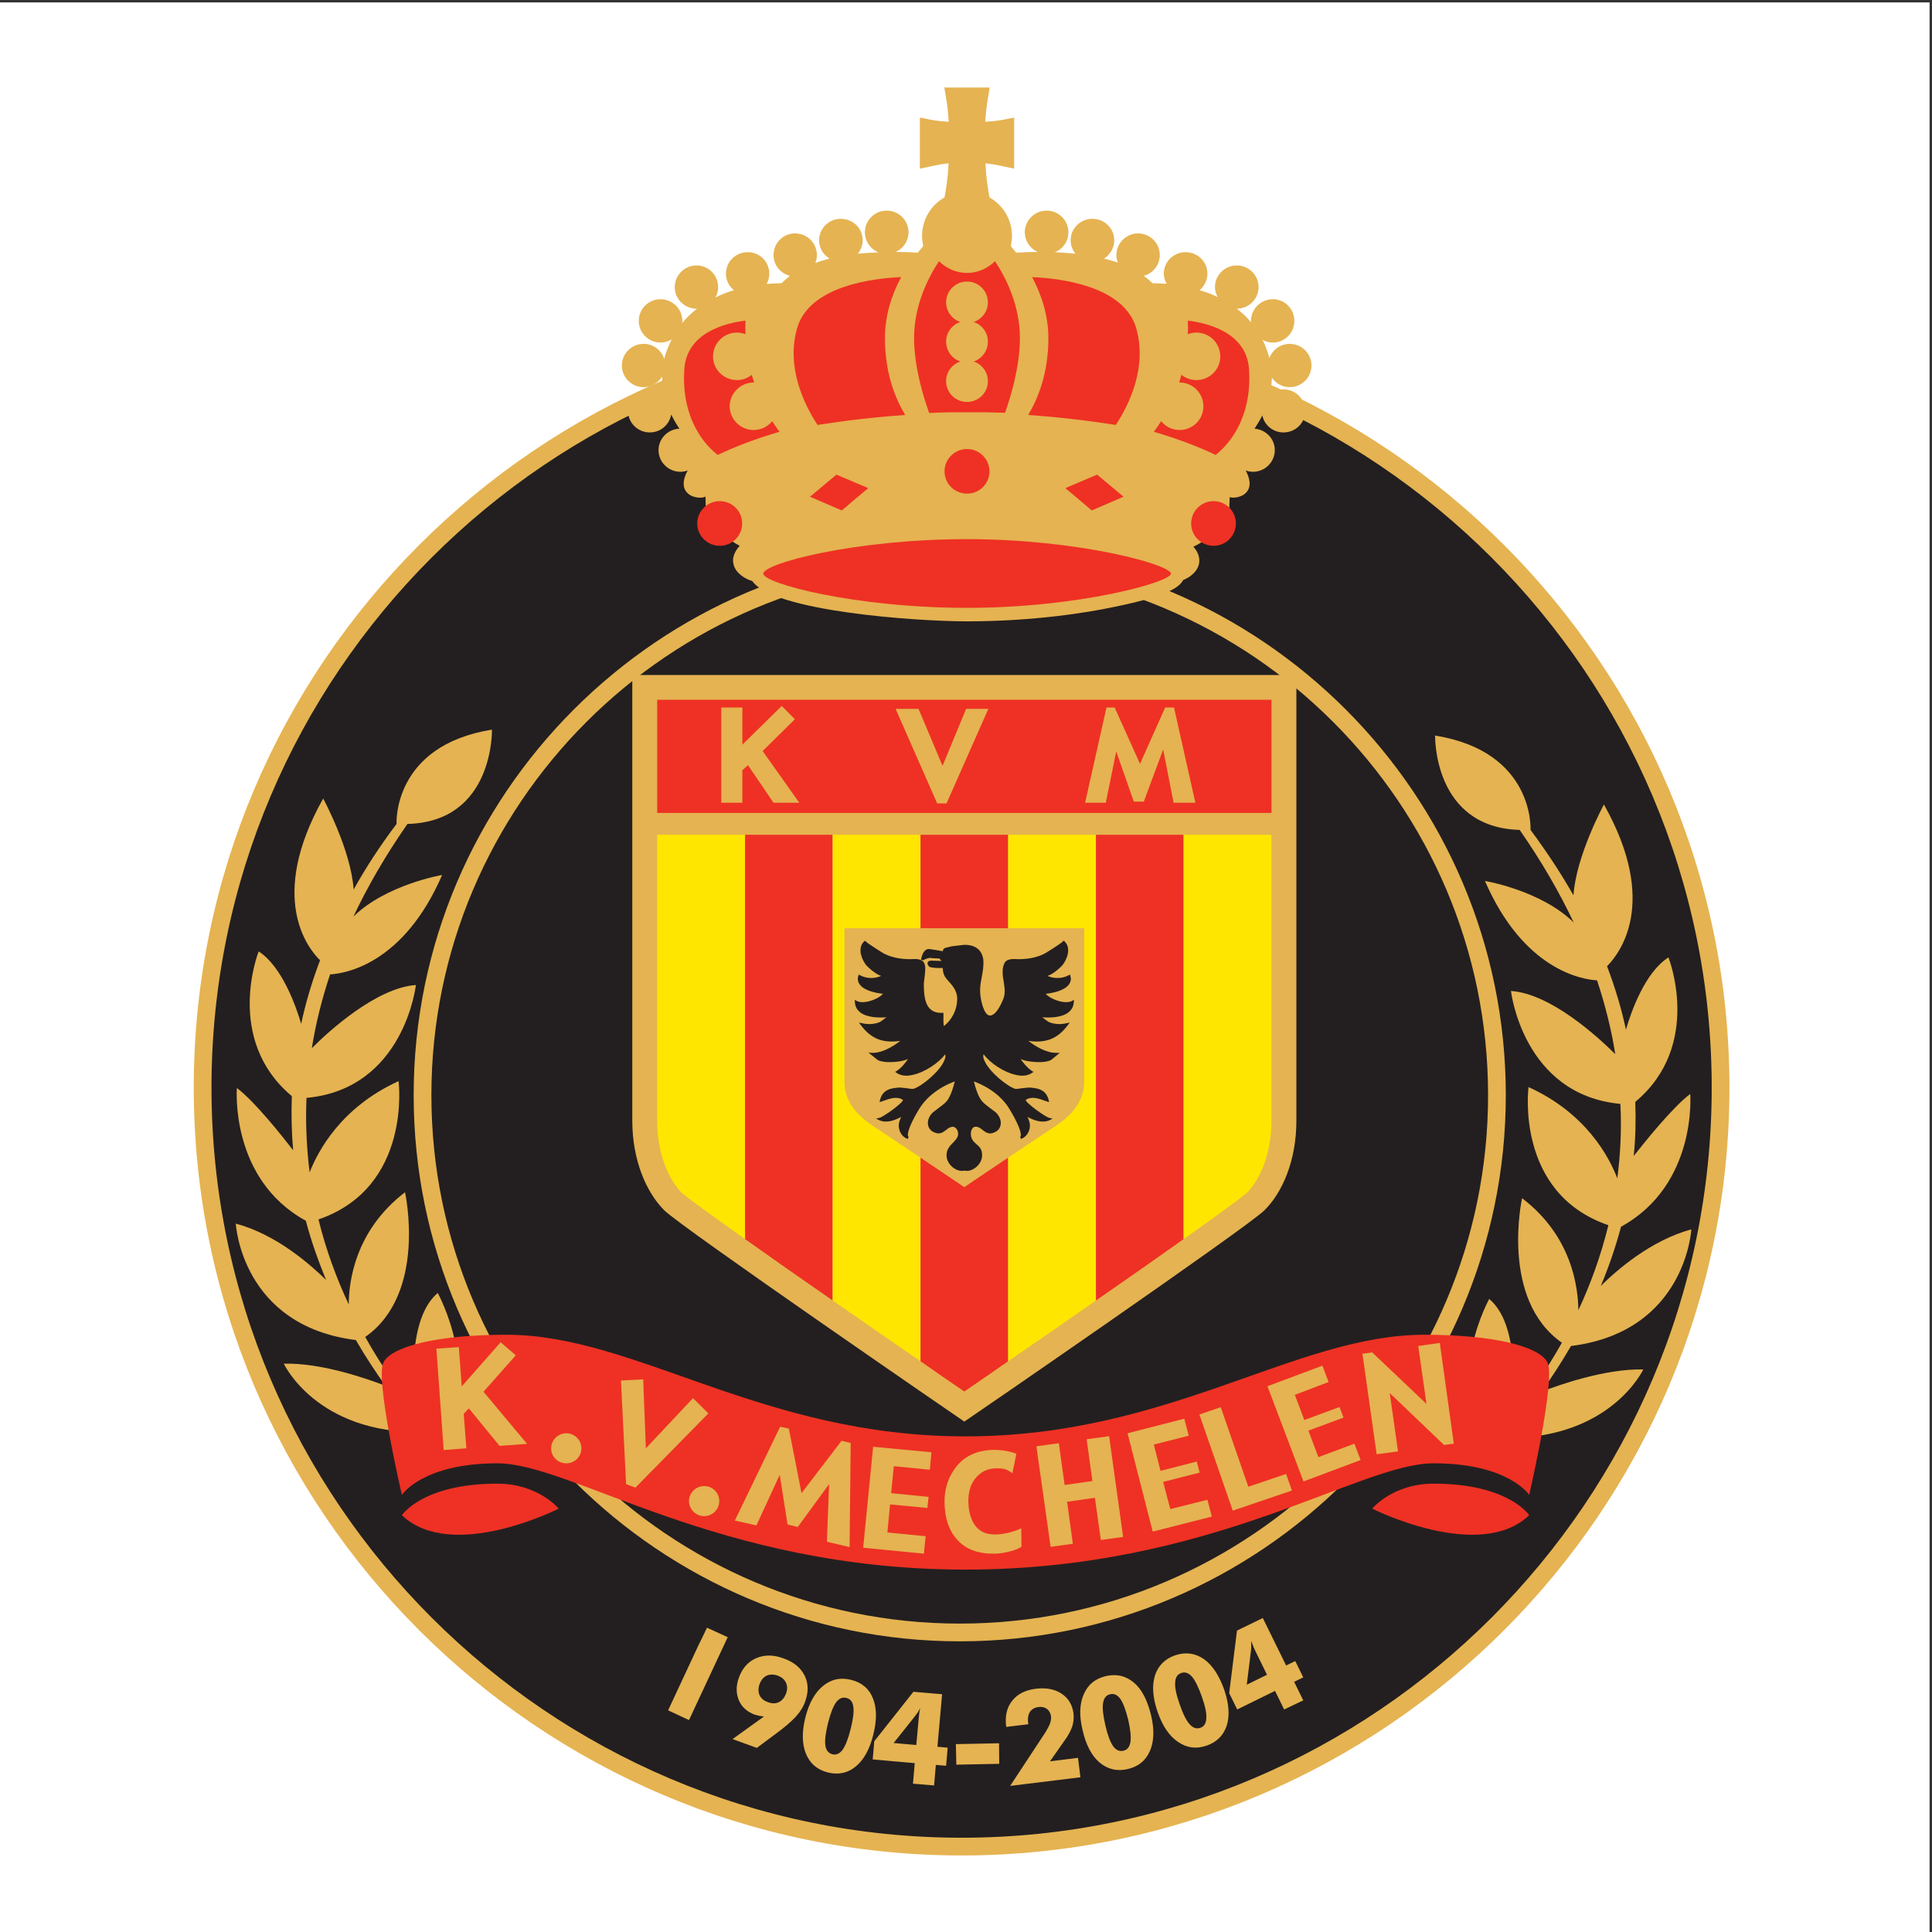 <?xml version="1.0" encoding="UTF-8"?>
<svg xmlns="http://www.w3.org/2000/svg" xmlns:xlink="http://www.w3.org/1999/xlink" width="193pt" height="193pt" viewBox="0 0 193 193" version="1.1">
<rect x="0" y="0" width="193" height="193" fill="#333333" stroke="none"/>
<g id="surface1">
<path style=" stroke:none;fill-rule:evenodd;fill:rgb(100%,100%,100%);fill-opacity:1;" d="M 0 0.242 L 192.758 0.242 L 192.758 193 L 0 193 L 0 0.242 "/>
<path style=" stroke:none;fill-rule:evenodd;fill:rgb(13.699%,12.199%,12.5%);fill-opacity:1;" d="M 96.379 33.355 C 138.277 33.355 172.445 67.301 172.445 108.926 C 172.445 150.551 138.277 184.496 96.379 184.496 C 54.477 184.496 20.309 150.551 20.309 108.926 C 20.309 67.301 54.477 33.355 96.379 33.355 "/>
<path style="fill:none;stroke-width:17.715;stroke-linecap:butt;stroke-linejoin:miter;stroke:rgb(89.799%,70.2%,31.799%);stroke-opacity:1;stroke-miterlimit:2.613;" d="M 960.629 1601.713 C 1378.239 1601.713 1718.798 1261.14 1718.798 843.517 C 1718.798 425.893 1378.239 85.32 960.629 85.32 C 542.979 85.32 202.42 425.893 202.42 843.517 C 202.42 1261.14 542.979 1601.713 960.629 1601.713 Z M 960.629 1601.713 " transform="matrix(0.1,0,0,-0.1,0,193)"/>
<path style="fill:none;stroke-width:17.714;stroke-linecap:butt;stroke-linejoin:miter;stroke:rgb(89.799%,70.2%,31.799%);stroke-opacity:1;stroke-miterlimit:2.613;" d="M 958.838 1372.522 C 1254.467 1372.522 1495.393 1131.612 1495.393 835.992 C 1495.393 540.371 1254.467 299.226 958.838 299.226 C 663.248 299.226 422.088 540.371 422.088 835.992 C 422.088 1131.612 663.248 1372.522 958.838 1372.522 Z M 958.838 1372.522 " transform="matrix(0.1,0,0,-0.1,0,193)"/>
<path style=" stroke:none;fill-rule:evenodd;fill:rgb(89.799%,70.2%,31.799%);fill-opacity:1;" d="M 45.391 145.23 C 45.102 144.988 44.66 144.547 44.059 143.906 C 48.234 137.242 43.727 129.164 43.727 129.164 C 40.703 131.727 41.238 138.609 41.547 141.039 C 39.992 139.098 38.172 136.582 36.484 133.559 C 42.703 129.211 40.461 119.102 40.461 119.102 C 35.504 122.898 34.84 127.973 34.84 130.312 C 33.641 127.754 32.574 124.906 31.816 121.816 C 41.191 118.594 39.816 108 39.816 108 C 34.062 110.625 31.773 114.973 30.93 117.113 C 30.641 114.754 30.508 112.281 30.617 109.676 C 40.395 108.773 41.547 98.398 41.547 98.398 C 37.57 98.684 32.793 103.055 31.152 104.711 C 31.527 102.328 32.129 99.879 32.973 97.34 C 34.484 97.25 40.305 96.324 44.168 87.406 C 44.168 87.406 38.594 88.355 35.305 91.559 C 36.727 88.555 38.504 85.465 40.703 82.309 C 49.367 82.09 49.145 72.887 49.145 72.887 C 39.172 74.496 39.613 82.309 39.613 82.309 C 37.949 84.516 36.527 86.699 35.328 88.863 C 35.062 84.891 32.285 79.77 32.285 79.77 C 26.707 89.703 30.773 94.758 31.973 95.926 C 31.152 98.09 30.527 100.207 30.086 102.281 C 29.574 100.52 28.172 96.543 25.84 95.043 C 25.84 95.043 22.352 103.805 29.152 109.5 C 29.086 111.355 29.129 113.141 29.285 114.906 C 28.195 113.496 25.465 110.051 23.664 108.684 C 23.664 108.684 22.93 117.777 30.551 121.949 C 31.105 124.043 31.816 126.008 32.574 127.863 C 31.02 126.34 27.617 123.316 23.555 122.234 C 23.555 122.234 24.086 132.43 35.551 133.867 C 36.527 135.566 37.551 137.09 38.504 138.434 C 36.949 137.84 32.219 136.117 28.352 136.227 C 28.352 136.227 31.594 143.223 42.215 143.07 C 42.949 143.863 43.547 144.48 43.969 144.902 C 44.48 145.211 44.637 145.188 45.391 145.23 "/>
<path style=" stroke:none;fill-rule:evenodd;fill:rgb(89.799%,70.2%,31.799%);fill-opacity:1;" d="M 128.215 38.895 C 127.703 38.895 127.234 39.074 126.859 39.383 C 126.969 38.852 127.035 38.301 127.059 37.727 C 127.438 38.301 128.102 38.676 128.836 38.676 C 130.035 38.676 131.012 37.703 131.012 36.512 C 131.012 35.32 130.035 34.352 128.836 34.352 C 127.902 34.352 127.125 34.945 126.812 35.762 C 126.77 35.652 126.746 35.52 126.703 35.41 C 126.547 34.902 126.371 34.414 126.125 33.953 C 126.438 34.129 126.77 34.219 127.148 34.219 C 128.348 34.219 129.301 33.246 129.301 32.055 C 129.301 30.863 128.348 29.891 127.148 29.891 C 125.949 29.891 124.969 30.863 124.969 32.055 C 124.969 32.098 124.969 32.145 124.969 32.188 C 124.57 31.703 124.082 31.238 123.547 30.84 C 124.746 30.84 125.727 29.871 125.727 28.68 C 125.727 27.484 124.746 26.516 123.547 26.516 C 122.348 26.516 121.371 27.484 121.371 28.68 C 121.371 29.031 121.48 29.363 121.637 29.672 C 121.082 29.406 120.48 29.164 119.84 28.988 C 120.305 28.59 120.617 27.992 120.617 27.332 C 120.617 26.141 119.637 25.191 118.438 25.191 C 117.238 25.191 116.262 26.141 116.262 27.332 C 116.262 27.707 116.371 28.059 116.551 28.348 C 116.105 28.324 115.727 28.305 115.438 28.305 L 115.105 28.281 C 114.863 28.016 114.551 27.773 114.262 27.551 C 115.172 27.309 115.859 26.473 115.859 25.477 C 115.859 24.285 114.883 23.316 113.684 23.316 C 112.508 23.316 111.527 24.285 111.527 25.477 C 111.527 25.742 111.574 26.008 111.664 26.227 C 111.219 26.074 110.754 25.941 110.285 25.832 C 110.887 25.453 111.309 24.77 111.309 24 C 111.309 22.809 110.328 21.859 109.129 21.859 C 107.93 21.859 106.953 22.809 106.953 24 C 106.953 24.508 107.129 24.969 107.441 25.344 C 106.73 25.277 106.043 25.234 105.375 25.191 C 106.176 24.883 106.73 24.109 106.73 23.203 C 106.73 22.012 105.754 21.039 104.555 21.039 C 103.355 21.039 102.375 22.012 102.375 23.203 C 102.375 24.086 102.91 24.836 103.664 25.168 C 102.934 25.168 102.266 25.191 101.711 25.234 L 101.512 25.234 C 101.379 25.078 101.242 24.902 101.109 24.75 L 100.977 24.574 C 101.043 24.242 101.09 23.91 101.09 23.559 C 101.09 21.926 100.199 20.488 98.844 19.719 L 98.777 19.32 C 98.777 19.297 98.512 17.996 98.445 16.316 C 98.887 16.363 99.531 16.449 100.488 16.672 L 101.309 16.848 L 101.309 11.75 L 100.488 11.902 C 100.488 11.926 99.578 12.102 98.422 12.168 C 98.465 11.574 98.531 10.645 98.734 9.543 L 98.867 8.746 L 94.336 8.746 L 94.469 9.543 C 94.668 10.645 94.734 11.574 94.777 12.168 C 93.621 12.102 92.711 11.926 92.711 11.902 L 91.891 11.75 L 91.891 16.848 L 92.734 16.672 C 93.668 16.449 94.312 16.363 94.758 16.316 C 94.691 17.996 94.422 19.297 94.422 19.32 L 94.355 19.719 C 93 20.488 92.113 21.926 92.113 23.559 C 92.113 23.91 92.156 24.242 92.223 24.574 L 92.09 24.75 C 91.957 24.902 91.824 25.078 91.691 25.234 L 91.488 25.234 C 90.914 25.191 90.223 25.168 89.469 25.168 C 90.223 24.836 90.758 24.086 90.758 23.203 C 90.758 22.012 89.781 21.039 88.578 21.039 C 87.379 21.039 86.402 22.012 86.402 23.203 C 86.402 24.109 86.957 24.883 87.758 25.215 C 87.09 25.234 86.402 25.277 85.691 25.344 C 85.98 24.992 86.18 24.527 86.18 24 C 86.18 22.809 85.203 21.859 84.004 21.859 C 82.805 21.859 81.828 22.809 81.828 24 C 81.828 24.793 82.25 25.453 82.871 25.832 C 82.383 25.965 81.914 26.094 81.449 26.273 C 81.559 26.008 81.605 25.742 81.605 25.477 C 81.605 24.285 80.625 23.316 79.426 23.316 C 78.227 23.316 77.273 24.285 77.273 25.477 C 77.273 26.492 77.984 27.332 78.914 27.551 C 78.629 27.797 78.34 28.016 78.094 28.281 L 77.762 28.305 C 77.449 28.305 77.051 28.324 76.582 28.367 C 76.762 28.059 76.848 27.707 76.848 27.332 C 76.848 26.141 75.895 25.191 74.695 25.191 C 73.496 25.191 72.52 26.141 72.52 27.332 C 72.52 28.016 72.828 28.59 73.316 28.988 C 72.652 29.184 72.051 29.43 71.473 29.715 C 71.652 29.406 71.738 29.055 71.738 28.68 C 71.738 27.484 70.785 26.516 69.586 26.516 C 68.387 26.516 67.406 27.484 67.406 28.68 C 67.406 29.871 68.387 30.84 69.586 30.84 C 69.605 30.84 69.629 30.82 69.652 30.82 C 69.074 31.262 68.586 31.746 68.141 32.273 C 68.141 32.211 68.164 32.145 68.164 32.055 C 68.164 30.863 67.184 29.891 65.984 29.891 C 64.785 29.891 63.809 30.863 63.809 32.055 C 63.809 33.246 64.785 34.219 65.984 34.219 C 66.387 34.219 66.766 34.105 67.098 33.91 C 66.852 34.395 66.652 34.879 66.473 35.41 C 66.43 35.562 66.387 35.719 66.363 35.871 C 66.074 34.988 65.273 34.352 64.297 34.352 C 63.098 34.352 62.121 35.32 62.121 36.512 C 62.121 37.703 63.098 38.676 64.297 38.676 C 65.074 38.676 65.766 38.234 66.141 37.617 C 66.141 38.258 66.207 38.852 66.34 39.449 C 65.965 39.094 65.477 38.895 64.918 38.895 C 63.719 38.895 62.742 39.867 62.742 41.059 C 62.742 42.25 63.719 43.199 64.918 43.199 C 65.984 43.199 66.875 42.43 67.051 41.41 C 67.297 41.898 67.562 42.383 67.875 42.824 C 66.719 42.867 65.785 43.816 65.785 44.965 C 65.785 46.156 66.766 47.129 67.965 47.129 C 68.23 47.129 68.473 47.086 68.695 46.996 C 68.184 47.945 68.164 48.695 68.629 49.203 C 69.141 49.777 70.098 49.777 70.387 49.645 L 70.473 49.602 C 70.496 50.242 70.52 51.012 70.52 51.012 L 71.941 53.176 L 72.984 53.973 C 73.363 54.234 73.672 54.41 73.895 54.523 L 73.871 54.547 C 73.383 55.098 73.227 55.605 73.227 55.98 C 73.227 56.133 73.25 56.242 73.273 56.355 C 73.496 57.348 74.582 57.832 74.805 57.922 L 75.16 58.055 C 77.227 61.055 91.445 62.07 96.602 62.07 C 103.285 62.07 108.664 61.188 111.262 60.637 C 116.371 59.598 117.793 58.738 118.195 57.941 L 118.238 57.922 C 118.371 57.879 119.527 57.391 119.77 56.355 C 119.859 55.957 119.84 55.316 119.215 54.609 C 119.414 54.523 119.816 54.324 120.328 53.973 L 121.395 53.176 L 122.793 50.992 L 122.84 49.668 C 123.305 49.801 124.016 49.621 124.348 49.336 C 124.793 48.984 125.125 48.277 124.438 46.996 C 124.66 47.086 124.902 47.129 125.172 47.129 C 126.371 47.129 127.348 46.156 127.348 44.965 C 127.348 43.84 126.461 42.914 125.324 42.824 C 125.594 42.406 125.859 41.984 126.102 41.5 C 126.305 42.473 127.172 43.199 128.215 43.199 C 129.414 43.199 130.391 42.25 130.391 41.059 C 130.391 39.867 129.414 38.895 128.215 38.895 "/>
<path style=" stroke:none;fill-rule:evenodd;fill:rgb(89.799%,70.2%,31.799%);fill-opacity:1;" d="M 63.164 67.434 C 63.164 67.434 63.164 105.02 63.164 111.949 C 63.164 116.012 64.633 119.188 66.363 120.91 C 68.098 122.633 96 141.789 96.332 142.012 C 96.688 141.789 124.57 122.633 126.305 120.91 C 128.059 119.188 129.504 116.012 129.504 111.949 C 129.504 105.02 129.504 67.434 129.504 67.434 L 63.164 67.434 "/>
<path style=" stroke:none;fill-rule:evenodd;fill:rgb(93.3%,19.199%,14.099%);fill-opacity:1;" d="M 127.016 81.207 C 127.016 75.688 127.016 71.254 127.016 69.906 C 122.57 69.906 70.098 69.906 65.652 69.906 C 65.652 71.254 65.652 75.688 65.652 81.207 L 127.016 81.207 "/>
<path style=" stroke:none;fill-rule:evenodd;fill:rgb(100%,90.199%,0%);fill-opacity:1;" d="M 65.652 83.391 C 65.652 95.773 65.652 111.949 65.652 111.949 C 65.652 115.461 66.918 117.977 68.117 119.168 C 68.605 119.609 70.961 121.332 74.43 123.781 L 74.43 83.391 L 65.652 83.391 "/>
<path style=" stroke:none;fill-rule:evenodd;fill:rgb(93.3%,19.199%,14.099%);fill-opacity:1;" d="M 74.43 83.391 L 74.43 123.781 C 76.871 125.523 79.871 127.621 83.18 129.914 L 83.18 83.391 L 74.43 83.391 "/>
<path style=" stroke:none;fill-rule:evenodd;fill:rgb(100%,90.199%,0%);fill-opacity:1;" d="M 83.18 83.391 L 83.18 129.914 C 85.957 131.836 88.914 133.91 91.957 135.984 L 91.957 83.391 L 83.18 83.391 "/>
<path style=" stroke:none;fill-rule:evenodd;fill:rgb(93.3%,19.199%,14.099%);fill-opacity:1;" d="M 91.957 83.391 L 91.957 135.984 C 93.402 137 94.867 138.016 96.332 139.008 C 97.777 138.016 99.266 137 100.711 135.984 L 100.711 83.391 L 91.957 83.391 "/>
<path style=" stroke:none;fill-rule:evenodd;fill:rgb(100%,90.199%,0%);fill-opacity:1;" d="M 100.711 83.391 L 100.711 135.984 C 103.73 133.91 106.707 131.859 109.484 129.914 L 109.484 83.391 L 100.711 83.391 "/>
<path style=" stroke:none;fill-rule:evenodd;fill:rgb(93.3%,19.199%,14.099%);fill-opacity:1;" d="M 109.484 83.391 L 109.484 129.914 C 112.773 127.641 115.797 125.523 118.238 123.781 L 118.238 83.391 L 109.484 83.391 "/>
<path style=" stroke:none;fill-rule:evenodd;fill:rgb(100%,90.199%,0%);fill-opacity:1;" d="M 118.238 83.391 L 118.238 123.781 C 121.684 121.352 124.035 119.629 124.547 119.168 C 125.746 117.977 127.016 115.461 127.016 111.949 C 127.016 111.949 127.016 95.773 127.016 83.391 L 118.238 83.391 "/>
<path style=" stroke:none;fill-rule:evenodd;fill:rgb(89.799%,70.2%,31.799%);fill-opacity:1;" d="M 79.848 80.191 L 77.273 80.191 L 74.719 76.438 L 74.16 76.945 L 74.16 80.191 L 72.051 80.191 L 72.051 70.68 L 74.16 70.68 L 74.16 74.387 L 78.094 70.523 L 79.406 71.848 L 76.184 75.027 L 79.848 80.191 "/>
<path style=" stroke:none;fill-rule:evenodd;fill:rgb(89.799%,70.2%,31.799%);fill-opacity:1;" d="M 96.512 70.812 L 94.156 76.504 L 91.758 70.812 L 89.469 70.812 L 93.621 80.258 L 94.555 80.258 L 98.734 70.812 L 96.512 70.812 "/>
<path style=" stroke:none;fill-rule:evenodd;fill:rgb(89.799%,70.2%,31.799%);fill-opacity:1;" d="M 119.414 80.191 L 117.238 80.191 L 116.195 74.871 L 114.262 80.078 L 113.262 80.078 L 111.508 75.07 L 110.465 80.191 L 108.398 80.191 L 110.531 70.68 L 111.352 70.68 L 113.883 76.305 L 116.395 70.68 L 117.281 70.68 L 119.414 80.191 "/>
<path style=" stroke:none;fill-rule:evenodd;fill:rgb(89.799%,70.2%,31.799%);fill-opacity:1;" d="M 84.359 92.727 C 84.359 92.727 84.359 105.836 84.359 108.109 C 84.359 110.406 86.227 111.84 87.223 112.48 C 88.203 113.121 96.109 118.438 96.332 118.594 C 96.531 118.438 104.465 113.121 105.441 112.48 C 106.441 111.84 108.309 110.406 108.309 108.109 C 108.309 105.836 108.309 92.727 108.309 92.727 L 84.359 92.727 "/>
<path style=" stroke:none;fill-rule:evenodd;fill:rgb(13.699%,12.199%,12.5%);fill-opacity:1;" d="M 107.086 99.988 C 106.484 100.34 105.02 99.898 104.465 99.281 C 105.02 99.215 106.285 99.016 106.773 98.355 C 106.906 98.18 106.977 97.98 106.977 97.781 C 106.977 97.691 106.953 97.605 106.93 97.516 L 106.906 97.359 L 106.754 97.426 C 106.086 97.781 105.309 97.781 104.641 97.492 C 105.266 97.297 106.02 96.566 106.195 96.348 C 106.441 95.992 106.707 95.441 106.707 94.934 C 106.707 94.602 106.598 94.293 106.352 94.051 L 106.266 93.961 L 106.152 94.074 C 106.043 94.207 104.465 95.219 104.309 95.285 C 103.621 95.617 102.934 95.773 102.02 95.816 L 101.664 95.816 C 101.199 95.793 100.555 95.75 100.332 96.234 C 100.066 96.809 100.156 97.449 100.266 98.066 C 100.355 98.664 100.465 99.281 100.199 99.855 C 100.02 100.297 99.488 101.465 98.887 101.445 C 98.266 101.445 97.91 99.746 97.91 99.039 C 97.891 98.574 97.977 98.113 98.066 97.648 C 98.176 97.051 98.289 96.434 98.223 95.816 C 98.066 94.867 97.422 94.383 96.332 94.383 L 95.402 94.492 L 95.066 94.535 L 94.422 94.691 C 94.266 94.758 94.199 94.867 94.18 95.023 C 93.957 94.977 92.977 94.824 92.977 94.824 C 92.758 94.781 92.602 94.801 92.469 94.91 C 92.09 95.176 92.023 95.859 92 95.883 L 92.246 95.926 C 92.289 95.859 92.578 95.75 92.867 95.684 C 92.867 95.707 93.711 95.75 93.844 95.75 C 93.867 95.793 93.957 95.883 94.066 95.992 C 93.891 95.992 93.645 95.992 93.246 95.973 C 93.047 95.949 92.734 95.949 92.668 96.148 C 92.602 96.348 92.824 96.566 92.844 96.59 C 93.133 96.676 93.578 96.723 94.18 96.699 C 94.18 97.141 94.312 97.516 94.578 97.805 L 94.621 97.867 C 95.133 98.422 95.602 98.949 95.621 99.723 L 95.621 99.746 C 95.621 100.871 95.109 101.863 94.289 102.504 C 94.266 102.371 94.246 102.219 94.246 102.062 C 94.246 101.973 94.246 101.887 94.246 101.777 L 94.246 101.18 L 94.133 101.18 C 93.602 101.203 93.223 101.07 92.934 100.805 C 92.355 100.273 92.289 99.258 92.289 98.242 L 92.355 97.648 C 92.422 97.141 92.488 96.566 92.336 96.234 C 92.113 95.75 91.469 95.793 91 95.816 L 90.645 95.816 C 89.734 95.773 89.047 95.617 88.355 95.285 C 88.203 95.219 86.625 94.207 86.516 94.074 L 86.426 93.984 L 86.312 94.051 C 86.07 94.293 85.957 94.602 85.957 94.934 C 85.957 95.441 86.227 95.992 86.469 96.348 C 86.625 96.543 87.402 97.297 88.023 97.492 C 87.359 97.781 86.602 97.781 85.914 97.426 L 85.781 97.359 L 85.734 97.516 C 85.715 97.605 85.691 97.691 85.691 97.781 C 85.691 97.98 85.758 98.18 85.891 98.355 C 86.379 99.016 87.648 99.215 88.203 99.281 C 87.648 99.898 86.18 100.34 85.582 99.988 L 85.383 99.879 L 85.402 100.121 C 85.426 100.539 85.602 100.871 85.938 101.137 C 86.602 101.645 87.734 101.688 88.559 101.621 C 88.492 101.664 88.445 101.688 88.402 101.73 C 88.18 101.906 87.957 102.086 87.758 102.152 C 87.223 102.328 86.691 102.348 86.137 102.219 L 85.801 102.152 L 86.004 102.414 C 87.023 103.785 88.203 104.227 89.934 103.98 C 89.223 104.535 88.137 105.195 87.137 105.176 L 86.758 105.152 L 87.09 105.418 L 87.336 105.617 L 87.691 105.902 C 88.07 106.078 88.535 106.102 88.867 106.102 C 89.422 106.102 90.156 106.035 90.711 105.793 C 90.379 106.258 90.047 106.676 89.578 106.984 L 89.422 107.074 L 89.578 107.184 C 89.98 107.449 90.512 107.535 91.156 107.383 C 92.422 107.117 93.801 106.145 94.422 105.328 C 94.422 105.371 94.445 105.418 94.445 105.461 C 94.445 105.617 94.422 105.746 94.336 105.926 C 93.891 107.051 92.023 108.551 91.246 108.773 C 91.113 108.793 90.801 108.75 90.559 108.707 L 89.914 108.641 C 89.047 108.684 88.18 108.816 87.914 109.875 L 87.867 110.098 L 88.223 109.984 C 88.891 109.742 89.602 109.477 90.203 109.875 C 90.203 110.184 88.203 111.598 87.867 111.664 L 87.512 111.75 L 87.848 111.906 C 88.559 112.238 89.422 111.906 90.023 111.574 C 89.891 111.863 89.781 112.148 89.781 112.434 C 89.781 112.566 89.801 112.68 89.824 112.789 C 89.934 113.254 90.223 113.605 90.668 113.781 L 90.781 113.562 C 90.758 113.562 90.711 113.539 90.711 113.496 C 90.691 113.449 90.691 113.406 90.691 113.363 C 90.691 112.945 91.066 112.039 91.758 110.891 C 92.488 109.633 93.758 108.641 95.379 108.023 C 95.223 108.66 95.043 109.234 94.777 109.699 C 94.555 110.117 94.199 110.359 93.844 110.625 L 93.18 111.133 C 92.867 111.441 92.691 111.816 92.691 112.191 C 92.691 112.258 92.711 112.324 92.711 112.391 C 92.758 112.633 92.91 112.965 93.379 113.141 C 93.891 113.363 94.223 113.098 94.512 112.879 C 94.668 112.766 94.801 112.633 95 112.59 C 95.156 112.547 95.289 112.547 95.402 112.633 C 95.578 112.746 95.688 112.945 95.711 113.188 C 95.758 113.582 95.488 113.848 95.199 114.156 C 94.891 114.465 94.535 114.84 94.555 115.461 C 94.578 115.902 94.824 116.344 95.199 116.629 C 95.555 116.914 95.977 117.027 96.355 116.938 C 96.688 117.027 97.109 116.914 97.465 116.629 C 97.844 116.344 98.09 115.902 98.109 115.461 C 98.133 114.797 97.82 114.531 97.531 114.289 C 97.312 114.09 97.109 113.914 97.023 113.582 C 96.934 113.23 97 112.855 97.199 112.656 C 97.312 112.547 97.488 112.523 97.688 112.59 C 97.867 112.633 98 112.766 98.156 112.879 C 98.445 113.098 98.777 113.363 99.289 113.141 C 99.754 112.965 99.91 112.633 99.953 112.391 C 99.953 112.324 99.977 112.258 99.977 112.191 C 99.977 111.816 99.801 111.441 99.488 111.133 L 98.82 110.625 C 98.465 110.359 98.133 110.117 97.891 109.699 C 97.621 109.234 97.445 108.66 97.289 108.023 C 98.91 108.641 100.176 109.633 100.887 110.867 C 101.598 112.039 101.977 112.945 101.977 113.363 C 101.977 113.406 101.977 113.449 101.953 113.496 C 101.953 113.539 101.91 113.562 101.91 113.562 L 101.996 113.781 C 102.441 113.605 102.73 113.254 102.844 112.789 C 102.863 112.68 102.887 112.566 102.887 112.434 C 102.887 112.148 102.777 111.863 102.645 111.574 C 103.242 111.906 104.109 112.238 104.844 111.906 L 105.152 111.75 L 104.797 111.664 C 104.465 111.598 102.465 110.184 102.465 109.875 C 103.066 109.477 103.777 109.742 104.441 109.984 L 104.797 110.098 L 104.754 109.875 C 104.488 108.816 103.621 108.684 102.777 108.641 L 102.109 108.707 C 101.863 108.75 101.555 108.793 101.422 108.773 C 100.645 108.551 98.777 107.051 98.332 105.926 C 98.242 105.746 98.223 105.617 98.223 105.461 C 98.223 105.418 98.242 105.371 98.266 105.328 C 98.867 106.145 100.242 107.117 101.512 107.383 C 102.152 107.535 102.688 107.449 103.086 107.184 L 103.242 107.074 L 103.086 106.984 C 102.621 106.676 102.289 106.258 101.953 105.793 C 102.512 106.035 103.242 106.102 103.797 106.102 C 104.133 106.102 104.598 106.078 104.977 105.902 L 105.332 105.617 L 105.863 105.176 L 105.531 105.176 C 104.531 105.195 103.441 104.535 102.73 103.98 C 104.465 104.227 105.641 103.785 106.664 102.414 L 106.863 102.152 L 106.531 102.219 C 105.977 102.348 105.441 102.328 104.91 102.152 C 104.711 102.086 104.488 101.906 104.266 101.73 C 104.219 101.688 104.176 101.664 104.109 101.621 C 104.953 101.688 106.062 101.645 106.73 101.137 C 107.062 100.871 107.242 100.539 107.266 100.121 L 107.285 99.879 L 107.086 99.988 "/>
<path style=" stroke:none;fill-rule:evenodd;fill:rgb(93.3%,19.199%,14.099%);fill-opacity:1;" d="M 116.973 57.305 C 116.973 58.141 107.84 60.723 96.602 60.723 C 85.359 60.723 76.25 58.273 76.25 57.305 C 76.25 56.289 85.359 53.859 96.602 53.859 C 107.84 53.859 116.973 56.422 116.973 57.305 "/>
<path style=" stroke:none;fill-rule:evenodd;fill:rgb(93.3%,19.199%,14.099%);fill-opacity:1;" d="M 102.711 41.457 C 103.711 39.777 104.73 37.262 104.73 33.777 C 104.73 31.48 104.02 29.406 103.109 27.684 C 105.82 27.797 112.352 28.523 113.527 32.871 C 114.574 36.668 112.863 40.332 111.465 42.449 C 108.641 42.008 105.664 41.656 102.711 41.457 "/>
<path style=" stroke:none;fill-rule:evenodd;fill:rgb(93.3%,19.199%,14.099%);fill-opacity:1;" d="M 90.422 41.457 C 89.422 39.777 88.402 37.262 88.402 33.777 C 88.402 31.48 89.09 29.406 90.023 27.684 C 87.312 27.797 80.781 28.523 79.605 32.871 C 78.559 36.668 80.27 40.332 81.672 42.449 C 84.492 42.008 87.469 41.656 90.422 41.457 "/>
<path style=" stroke:none;fill-rule:evenodd;fill:rgb(93.3%,19.199%,14.099%);fill-opacity:1;" d="M 109.598 47.414 C 109.242 47.57 107.266 48.41 106.422 48.762 C 107.129 49.359 108.773 50.727 109.062 50.992 C 109.418 50.836 111.395 49.977 112.238 49.621 C 111.527 49.027 109.887 47.656 109.598 47.414 "/>
<path style=" stroke:none;fill-rule:evenodd;fill:rgb(93.3%,19.199%,14.099%);fill-opacity:1;" d="M 83.559 47.414 C 83.914 47.57 85.891 48.41 86.734 48.762 C 86.023 49.359 84.383 50.727 84.094 50.992 C 83.715 50.836 81.758 49.977 80.914 49.621 C 81.625 49.027 83.27 47.656 83.559 47.414 "/>
<path style=" stroke:none;fill-rule:evenodd;fill:rgb(93.3%,19.199%,14.099%);fill-opacity:1;" d="M 99.398 26.094 C 98.645 26.824 97.668 27.266 96.602 27.266 C 95.535 27.266 94.555 26.824 93.801 26.094 C 92.668 27.816 91.312 30.555 91.312 33.777 C 91.312 36.645 92.27 39.734 92.824 41.258 C 94.113 41.191 95.379 41.172 96.602 41.191 C 97.891 41.172 99.156 41.191 100.398 41.234 C 100.953 39.691 101.887 36.621 101.887 33.777 C 101.887 30.555 100.531 27.816 99.398 26.094 "/>
<path style=" stroke:none;fill-rule:evenodd;fill:rgb(89.799%,70.2%,31.799%);fill-opacity:1;" d="M 94.512 30.199 C 94.512 31.348 95.445 32.273 96.602 32.273 C 97.754 32.273 98.688 31.348 98.688 30.199 C 98.688 29.055 97.754 28.125 96.602 28.125 C 95.445 28.125 94.512 29.055 94.512 30.199 "/>
<path style=" stroke:none;fill-rule:evenodd;fill:rgb(89.799%,70.2%,31.799%);fill-opacity:1;" d="M 94.512 34.129 C 94.512 35.277 95.445 36.227 96.602 36.227 C 97.754 36.227 98.688 35.277 98.688 34.129 C 98.688 32.98 97.754 32.055 96.602 32.055 C 95.445 32.055 94.512 32.98 94.512 34.129 "/>
<path style=" stroke:none;fill-rule:evenodd;fill:rgb(89.799%,70.2%,31.799%);fill-opacity:1;" d="M 94.512 38.078 C 94.512 39.227 95.445 40.152 96.602 40.152 C 97.754 40.152 98.688 39.227 98.688 38.078 C 98.688 36.934 97.754 36.004 96.602 36.004 C 95.445 36.004 94.512 36.934 94.512 38.078 "/>
<path style=" stroke:none;fill-rule:evenodd;fill:rgb(93.3%,19.199%,14.099%);fill-opacity:1;" d="M 98.844 47.086 C 98.844 48.32 97.844 49.312 96.602 49.312 C 95.355 49.312 94.355 48.32 94.355 47.086 C 94.355 45.871 95.355 44.855 96.602 44.855 C 97.844 44.855 98.844 45.871 98.844 47.086 "/>
<path style=" stroke:none;fill-rule:evenodd;fill:rgb(93.3%,19.199%,14.099%);fill-opacity:1;" d="M 118.992 52.293 C 118.992 53.527 119.992 54.523 121.238 54.523 C 122.461 54.523 123.461 53.527 123.461 52.293 C 123.461 51.059 122.461 50.062 121.238 50.062 C 119.992 50.062 118.992 51.059 118.992 52.293 "/>
<path style=" stroke:none;fill-rule:evenodd;fill:rgb(93.3%,19.199%,14.099%);fill-opacity:1;" d="M 74.141 52.293 C 74.141 53.527 73.141 54.523 71.895 54.523 C 70.672 54.523 69.652 53.527 69.652 52.293 C 69.652 51.059 70.672 50.062 71.895 50.062 C 73.141 50.062 74.141 51.059 74.141 52.293 "/>
<path style=" stroke:none;fill-rule:evenodd;fill:rgb(93.3%,19.199%,14.099%);fill-opacity:1;" d="M 115.996 42.074 C 116.418 42.605 117.082 42.957 117.84 42.957 C 119.148 42.957 120.215 41.898 120.215 40.598 C 120.215 39.273 119.148 38.211 117.84 38.211 C 117.816 38.211 117.816 38.211 117.793 38.211 C 117.883 37.945 117.949 37.703 118.016 37.441 C 118.438 37.77 118.949 37.969 119.504 37.969 C 120.84 37.969 121.902 36.91 121.902 35.609 C 121.902 34.285 120.84 33.223 119.504 33.223 C 119.215 33.223 118.926 33.289 118.66 33.379 C 118.684 32.914 118.684 32.473 118.66 32.078 L 118.684 32.031 C 120.637 32.273 124.504 33.203 124.77 36.844 C 125.059 40.906 123.461 43.84 121.438 45.449 C 119.703 44.613 117.594 43.816 115.262 43.133 C 115.527 42.781 115.773 42.43 115.996 42.074 "/>
<path style=" stroke:none;fill-rule:evenodd;fill:rgb(93.3%,19.199%,14.099%);fill-opacity:1;" d="M 77.141 42.074 C 76.695 42.605 76.051 42.957 75.293 42.957 C 73.984 42.957 72.895 41.898 72.895 40.598 C 72.895 39.273 73.984 38.211 75.293 38.211 C 75.316 38.211 75.316 38.211 75.34 38.211 C 75.25 37.945 75.184 37.703 75.094 37.441 C 74.695 37.77 74.184 37.969 73.629 37.969 C 72.297 37.969 71.23 36.91 71.23 35.609 C 71.23 34.285 72.297 33.223 73.629 33.223 C 73.918 33.223 74.207 33.289 74.473 33.379 C 74.449 32.914 74.449 32.473 74.473 32.078 L 74.449 32.031 C 72.496 32.273 68.629 33.203 68.363 36.844 C 68.074 40.906 69.652 43.84 71.695 45.449 C 73.43 44.613 75.539 43.816 77.871 43.133 C 77.605 42.781 77.359 42.43 77.141 42.074 "/>
<path style=" stroke:none;fill-rule:evenodd;fill:rgb(89.799%,70.2%,31.799%);fill-opacity:1;" d="M 147.121 145.828 C 147.387 145.562 147.852 145.121 148.453 144.504 C 144.277 137.816 148.766 129.762 148.766 129.762 C 151.809 132.301 151.254 139.207 150.965 141.613 C 152.52 139.691 154.316 137.176 156.027 134.133 C 149.809 129.781 152.051 119.695 152.051 119.695 C 157.008 123.473 157.648 128.547 157.672 130.887 C 158.871 128.328 159.914 125.48 160.672 122.391 C 151.297 119.188 152.695 108.594 152.695 108.594 C 158.43 111.199 160.738 115.547 161.562 117.711 C 161.871 115.348 162.004 112.855 161.871 110.273 C 152.117 109.367 150.941 98.996 150.941 98.996 C 154.941 99.258 159.695 103.652 161.359 105.305 C 160.984 102.922 160.383 100.473 159.539 97.934 C 158.027 97.848 152.207 96.898 148.34 88.004 C 148.34 88.004 153.918 88.93 157.207 92.152 C 155.785 89.152 154.008 86.062 151.809 82.906 C 143.145 82.66 143.363 73.48 143.363 73.48 C 153.34 75.094 152.895 82.906 152.895 82.906 C 154.539 85.113 155.961 87.297 157.184 89.438 C 157.449 85.465 160.227 80.367 160.227 80.367 C 165.805 90.277 161.715 95.332 160.539 96.523 C 161.359 98.684 161.98 100.781 162.426 102.855 C 162.938 101.09 164.316 97.141 166.672 95.641 C 166.672 95.641 170.156 104.402 163.359 110.074 C 163.426 111.93 163.383 113.738 163.203 115.48 C 164.316 114.07 167.047 110.648 168.848 109.281 C 168.848 109.281 169.578 118.352 161.938 122.543 C 161.383 124.617 160.695 126.605 159.914 128.461 C 161.473 126.914 164.895 123.91 168.957 122.809 C 168.957 122.809 168.426 133.027 156.938 134.461 C 155.961 136.141 154.961 137.664 153.984 139.031 C 155.562 138.414 160.293 136.715 164.16 136.801 C 164.16 136.801 160.895 143.797 150.297 143.645 C 149.562 144.461 148.965 145.078 148.543 145.496 C 148.008 145.805 147.875 145.762 147.121 145.828 "/>
<path style=" stroke:none;fill-rule:evenodd;fill:rgb(93.3%,19.199%,14.099%);fill-opacity:1;" d="M 96.445 156.797 C 71.695 156.797 57.164 146.18 49.68 146.18 C 42.191 146.18 40.148 149.336 40.148 149.336 C 40.148 149.336 37.414 137.617 38.328 136.051 C 39.238 134.461 43.793 133.336 50.59 133.336 C 63.543 133.336 76.027 143.488 96.445 143.488 C 116.883 143.488 129.367 133.336 142.301 133.336 C 149.117 133.336 153.652 134.461 154.562 136.051 C 155.473 137.617 152.762 149.336 152.762 149.336 C 152.762 149.336 150.719 146.18 143.211 146.18 C 135.723 146.18 121.191 156.797 96.445 156.797 "/>
<path style=" stroke:none;fill-rule:evenodd;fill:rgb(89.799%,70.2%,31.799%);fill-opacity:1;" d="M 52.656 144.238 L 49.902 144.438 L 46.836 140.688 L 46.324 141.238 L 46.59 144.68 L 44.324 144.855 L 43.594 134.727 L 45.836 134.574 L 46.125 138.5 L 50.012 134.086 L 51.523 135.391 L 48.301 139.031 L 52.656 144.238 "/>
<path style=" stroke:none;fill-rule:evenodd;fill:rgb(89.799%,70.2%,31.799%);fill-opacity:1;" d="M 70.762 141.195 L 63.477 148.609 L 62.543 148.258 L 62.031 137.906 L 64.254 137.793 L 64.52 144.68 L 69.23 139.672 L 70.762 141.195 "/>
<path style=" stroke:none;fill-rule:evenodd;fill:rgb(89.799%,70.2%,31.799%);fill-opacity:1;" d="M 84.871 154.547 L 82.605 154.016 L 82.824 148.258 L 79.695 152.539 L 78.672 152.293 L 77.895 147.328 L 75.562 152.383 L 73.406 151.898 L 77.938 142.52 L 78.805 142.715 L 80.07 149.16 L 84.07 143.93 L 84.98 144.152 L 84.871 154.547 "/>
<path style=" stroke:none;fill-rule:evenodd;fill:rgb(89.799%,70.2%,31.799%);fill-opacity:1;" d="M 92.289 155.207 L 86.227 154.613 L 87.223 144.527 L 93.047 145.078 L 92.891 146.82 L 89.289 146.469 L 89.023 149.16 L 92.758 149.535 L 92.645 150.641 L 88.914 150.285 L 88.648 153.09 L 92.469 153.465 L 92.289 155.207 "/>
<path style=" stroke:none;fill-rule:evenodd;fill:rgb(89.799%,70.2%,31.799%);fill-opacity:1;" d="M 100.754 153.113 C 100.266 153.223 99.82 153.289 99.445 153.289 C 98.531 153.309 97.867 153 97.422 152.406 C 96.977 151.809 96.754 150.992 96.734 149.977 C 96.734 148.984 96.977 148.191 97.512 147.594 C 98.043 146.996 98.688 146.688 99.465 146.688 C 99.934 146.668 100.289 146.711 100.555 146.82 C 100.777 146.934 100.977 147.043 101.133 147.176 L 101.531 145.23 C 101.289 145.121 101.02 145.055 100.73 144.988 C 100.223 144.879 99.73 144.836 99.309 144.836 C 97.711 144.855 96.488 145.387 95.621 146.402 C 94.758 147.441 94.336 148.676 94.355 150.09 C 94.379 151.723 94.824 152.98 95.688 153.883 C 96.531 154.789 97.754 155.23 99.332 155.207 C 99.754 155.207 100.242 155.141 100.754 155.012 C 101.289 154.898 101.711 154.723 102.043 154.523 L 102.02 152.672 C 101.664 152.848 101.266 152.98 100.754 153.113 "/>
<path style=" stroke:none;fill-rule:evenodd;fill:rgb(89.799%,70.2%,31.799%);fill-opacity:1;" d="M 112.195 153.531 L 109.973 153.84 L 109.375 149.625 L 106.598 150.023 L 107.176 154.215 L 104.953 154.523 L 103.531 144.48 L 105.773 144.172 L 106.352 148.344 L 109.129 147.949 L 108.551 143.777 L 110.797 143.469 L 112.195 153.531 "/>
<path style=" stroke:none;fill-rule:evenodd;fill:rgb(89.799%,70.2%,31.799%);fill-opacity:1;" d="M 121.059 151.5 L 115.152 153 L 112.641 143.18 L 118.305 141.723 L 118.75 143.422 L 115.262 144.305 L 115.93 146.934 L 119.551 146.004 L 119.84 147.109 L 116.195 148.035 L 116.906 150.75 L 120.617 149.824 L 121.059 151.5 "/>
<path style=" stroke:none;fill-rule:evenodd;fill:rgb(89.799%,70.2%,31.799%);fill-opacity:1;" d="M 129.059 148.898 L 123.148 150.906 L 119.816 141.305 L 121.949 140.574 L 124.703 148.52 L 128.48 147.242 L 129.059 148.898 "/>
<path style=" stroke:none;fill-rule:evenodd;fill:rgb(89.799%,70.2%,31.799%);fill-opacity:1;" d="M 135.922 145.852 L 130.215 147.992 L 126.613 138.48 L 132.102 136.426 L 132.723 138.059 L 129.348 139.34 L 130.301 141.855 L 133.812 140.555 L 134.211 141.613 L 130.703 142.914 L 131.703 145.562 L 135.301 144.219 L 135.922 145.852 "/>
<path style=" stroke:none;fill-rule:evenodd;fill:rgb(89.799%,70.2%,31.799%);fill-opacity:1;" d="M 145.23 144.219 L 144.254 144.348 L 138.832 139.164 L 139.656 144.988 L 137.523 145.277 L 136.102 135.234 L 137.078 135.102 L 142.5 140.246 L 141.676 134.461 L 143.832 134.152 L 145.23 144.219 "/>
<path style=" stroke:none;fill-rule:evenodd;fill:rgb(93.3%,19.199%,14.099%);fill-opacity:1;" d="M 152.762 151.367 C 152.762 151.367 150.719 148.211 143.211 148.211 C 139.121 148.211 137.078 150.707 137.078 150.707 C 137.078 150.707 147.766 156.113 152.762 151.367 "/>
<path style=" stroke:none;fill-rule:evenodd;fill:rgb(93.3%,19.199%,14.099%);fill-opacity:1;" d="M 40.148 151.367 C 40.148 151.367 42.191 148.211 49.68 148.211 C 53.766 148.211 55.812 150.707 55.812 150.707 C 55.812 150.707 45.148 156.113 40.148 151.367 "/>
<path style=" stroke:none;fill-rule:evenodd;fill:rgb(89.799%,70.2%,31.799%);fill-opacity:1;" d="M 58.078 144.68 C 58.078 145.52 57.41 146.18 56.566 146.18 C 55.742 146.18 55.055 145.52 55.055 144.68 C 55.055 143.863 55.742 143.18 56.566 143.18 C 57.41 143.18 58.078 143.863 58.078 144.68 "/>
<path style=" stroke:none;fill-rule:evenodd;fill:rgb(89.799%,70.2%,31.799%);fill-opacity:1;" d="M 71.852 149.957 C 71.852 150.773 71.184 151.457 70.34 151.457 C 69.52 151.457 68.828 150.773 68.828 149.957 C 68.828 149.117 69.52 148.453 70.34 148.453 C 71.184 148.453 71.852 149.117 71.852 149.957 "/>
<path style=" stroke:none;fill-rule:evenodd;fill:rgb(89.799%,70.2%,31.799%);fill-opacity:1;" d="M 66.742 170.855 L 69.719 164.477 L 70.629 162.602 L 72.695 163.551 L 68.828 171.828 Z M 76.715 170.039 C 77.117 170.195 77.492 170.195 77.805 170.039 C 78.117 169.887 78.359 169.598 78.516 169.203 C 78.672 168.781 78.672 168.43 78.516 168.098 C 78.359 167.766 78.094 167.547 77.695 167.391 C 77.273 167.238 76.918 167.258 76.582 167.391 C 76.273 167.547 76.027 167.832 75.871 168.254 C 75.738 168.648 75.738 169.023 75.871 169.332 C 76.027 169.664 76.316 169.906 76.715 170.039 Z M 76.316 171.473 C 76.16 171.453 76.004 171.43 75.852 171.406 C 75.695 171.363 75.516 171.32 75.359 171.277 C 74.629 170.988 74.094 170.527 73.805 169.84 C 73.52 169.137 73.52 168.406 73.805 167.613 C 74.141 166.664 74.719 166 75.539 165.648 C 76.359 165.293 77.273 165.293 78.273 165.668 C 79.293 166.023 79.98 166.598 80.383 167.391 C 80.762 168.164 80.781 169.023 80.426 169.996 C 80.25 170.504 79.938 171.012 79.492 171.496 C 79.051 171.98 78.383 172.555 77.473 173.219 L 75.605 174.609 L 73.184 173.727 Z M 87.223 173.352 C 86.867 174.762 86.293 175.801 85.492 176.461 C 84.691 177.125 83.758 177.324 82.691 177.059 C 81.648 176.793 80.914 176.176 80.516 175.203 C 80.117 174.234 80.094 173.02 80.449 171.586 C 80.805 170.152 81.402 169.09 82.203 168.43 C 83.027 167.746 83.961 167.547 85.027 167.812 C 86.09 168.074 86.824 168.695 87.203 169.664 C 87.602 170.637 87.602 171.871 87.223 173.352 Z M 82.715 172.137 C 82.469 173.129 82.383 173.859 82.449 174.344 C 82.516 174.852 82.758 175.137 83.16 175.25 C 83.535 175.336 83.891 175.184 84.18 174.785 C 84.469 174.367 84.738 173.68 84.98 172.711 C 85.227 171.738 85.312 171.012 85.246 170.504 C 85.18 170.02 84.957 169.711 84.559 169.621 C 84.16 169.512 83.824 169.664 83.516 170.062 C 83.227 170.48 82.961 171.164 82.715 172.137 Z M 91.535 174.32 L 91.777 171.652 C 91.801 171.406 91.824 171.211 91.844 171.031 C 91.867 170.879 91.91 170.723 91.934 170.613 C 91.844 170.789 91.734 170.969 91.625 171.145 C 91.512 171.297 91.355 171.496 91.203 171.695 L 89.27 174.121 Z M 91.203 178.184 L 91.379 176.133 L 87.18 175.758 L 87.336 173.945 L 91.246 169.004 L 94.113 169.246 L 93.645 174.496 L 94.668 174.586 L 94.512 176.395 L 93.488 176.309 L 93.312 178.359 Z M 95.535 176.285 L 95.488 174.234 L 99.801 174.145 L 99.82 176.199 Z M 107.93 177.543 L 100.91 178.406 L 104.441 173.043 C 104.641 172.711 104.797 172.422 104.887 172.18 C 104.977 171.914 105.02 171.695 104.996 171.473 C 104.953 171.164 104.82 170.902 104.598 170.723 C 104.355 170.547 104.086 170.48 103.754 170.527 C 103.355 170.57 103.066 170.746 102.887 171.012 C 102.711 171.297 102.645 171.672 102.711 172.137 L 102.73 172.246 L 100.512 172.512 L 100.512 172.469 C 100.379 171.43 100.578 170.57 101.109 169.906 C 101.645 169.223 102.441 168.824 103.508 168.695 C 104.531 168.582 105.375 168.738 106.062 169.203 C 106.73 169.645 107.129 170.305 107.242 171.188 C 107.285 171.629 107.242 172.047 107.109 172.488 C 106.953 172.91 106.707 173.395 106.309 173.926 L 104.887 175.953 L 107.688 175.602 Z M 114.996 171.387 C 115.328 172.797 115.285 173.992 114.863 174.941 C 114.441 175.891 113.707 176.484 112.641 176.727 C 111.574 176.969 110.664 176.75 109.84 176.066 C 109.039 175.383 108.484 174.301 108.152 172.863 C 107.797 171.406 107.84 170.215 108.266 169.246 C 108.688 168.273 109.418 167.68 110.484 167.434 C 111.551 167.191 112.484 167.414 113.285 168.098 C 114.086 168.781 114.641 169.887 114.996 171.387 Z M 110.418 172.336 C 110.641 173.328 110.906 174.012 111.195 174.434 C 111.484 174.828 111.816 174.984 112.219 174.895 C 112.617 174.809 112.84 174.52 112.93 174.012 C 112.996 173.527 112.93 172.797 112.707 171.805 C 112.465 170.855 112.219 170.152 111.93 169.73 C 111.641 169.332 111.309 169.156 110.906 169.246 C 110.508 169.332 110.262 169.645 110.195 170.129 C 110.105 170.613 110.195 171.344 110.418 172.336 Z M 122.305 168.824 C 122.77 170.195 122.859 171.387 122.547 172.379 C 122.215 173.371 121.551 174.035 120.527 174.387 C 119.48 174.742 118.551 174.609 117.684 174.012 C 116.797 173.418 116.129 172.422 115.641 171.012 C 115.152 169.598 115.062 168.406 115.371 167.391 C 115.684 166.398 116.371 165.715 117.395 165.359 C 118.438 165.008 119.395 165.141 120.262 165.734 C 121.105 166.332 121.793 167.371 122.305 168.824 Z M 117.84 170.238 C 118.172 171.211 118.504 171.871 118.84 172.246 C 119.172 172.621 119.527 172.73 119.906 172.602 C 120.281 172.488 120.48 172.16 120.504 171.672 C 120.551 171.164 120.395 170.438 120.059 169.488 C 119.727 168.562 119.414 167.898 119.082 167.504 C 118.75 167.125 118.395 166.992 118.016 167.125 C 117.617 167.258 117.418 167.566 117.395 168.074 C 117.352 168.562 117.504 169.289 117.84 170.238 Z M 126.57 167.305 L 125.391 164.898 C 125.281 164.676 125.191 164.477 125.148 164.324 C 125.082 164.168 125.035 164.035 124.992 163.926 C 124.992 164.125 124.992 164.324 124.992 164.523 C 124.992 164.742 124.969 164.965 124.926 165.227 L 124.547 168.297 Z M 128.281 170.77 L 127.371 168.914 L 123.594 170.77 L 122.793 169.137 L 123.57 162.891 L 126.148 161.633 L 128.48 166.375 L 129.391 165.934 L 130.191 167.566 L 129.281 168.008 L 130.191 169.863 L 128.281 170.77 "/>
</g>
</svg>
